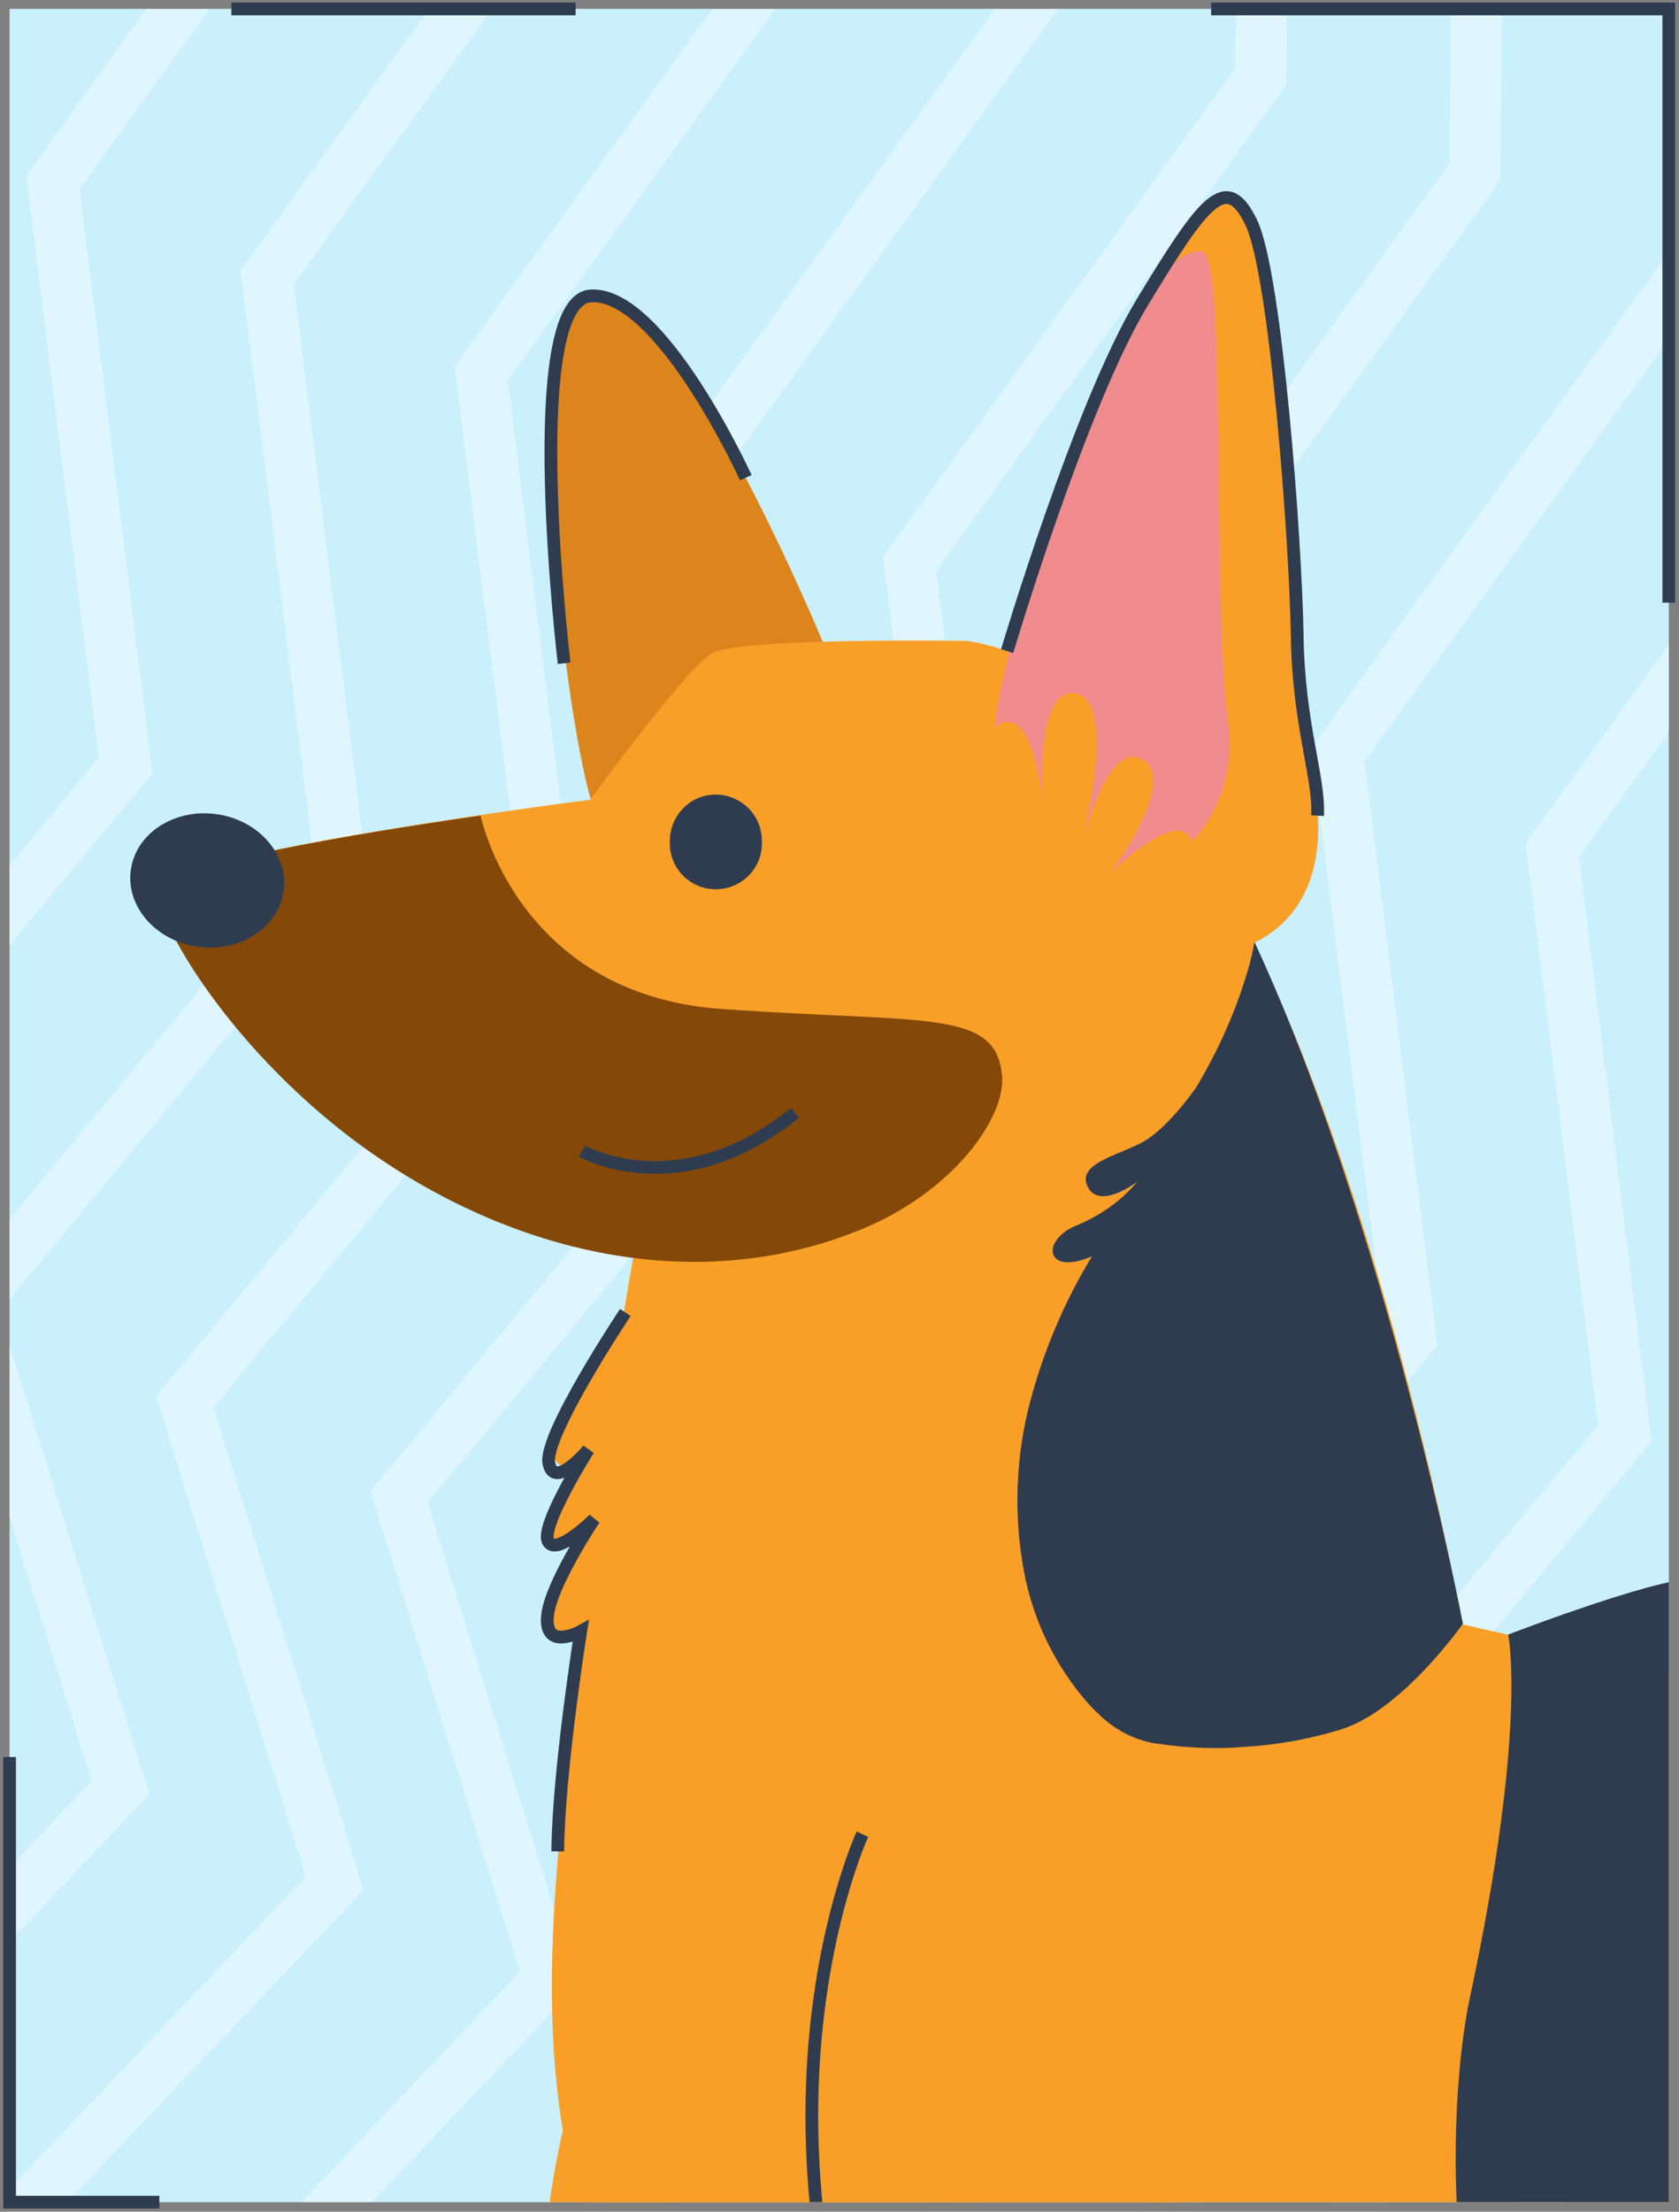 <svg version="1.1" id="Layer_1" xmlns="http://www.w3.org/2000/svg" xmlns:xlink="http://www.w3.org/1999/xlink" x="0" y="0" viewBox="0 0 263.4 346.8" xml:space="preserve"><rect x="0" y="0" width="263.4" height="346.8" fill="#808080" stroke="none"/><style>.st2{opacity:.42;fill:none;stroke:#fff;stroke-width:8;stroke-miterlimit:10;enable-background:new}.st5{fill:#dd851d}.st6{fill:#f99f28}.st7{fill:#2f3c50}.st11{fill:none;stroke:#2f3c50;stroke-width:2}</style><g id="Layer_2_00000147188513730012447870000001753586864975414158_"><g id="Layer_1-2"><path fill="#caf0fd" d="M1.5 1.4h260.3v343.9H1.5z"/><defs><path id="SVGID_1_" d="M1.5 1.4h260.3v343.9H1.5z"/></defs><clipPath id="SVGID_00000050633716088320498000000009564827469377072816_"><use xlink:href="#SVGID_1_" overflow="visible"/></clipPath><g clip-path="url(#SVGID_00000050633716088320498000000009564827469377072816_)"><path class="st2" d="M64.1-148.5l-.7 100.7L8.3 28.6 19.7 120l-57.9 69.8 23.5 75.6-58.5 61.6"/><path class="st2" d="M97.7-133.5L97-32.9 41.9 43.5l11.4 91.4-57.9 69.9 23.5 75.5-58.5 61.7"/><path class="st2" d="M131.3-118.5l-.7 100.6-55.1 76.4 11.4 91.4L29 219.8l23.5 75.5L-6 356.9"/><path class="st2" d="M164.9-103.6L164.2-3l-55.1 76.4 11.4 91.5-57.9 69.8 23.5 75.5-58.5 61.7"/><path class="st2" d="M198.5-88.6L197.8 12l-55.1 76.4 11.4 91.4-57.9 69.9 23.5 75.5-58.5 61.6"/><path class="st2" d="M232.1-73.7l-.7 100.6-55.1 76.4 11.4 91.5-57.9 69.8 23.5 75.6-58.5 61.6"/><path class="st2" d="M265.7-58.7L265 41.9l-55.1 76.4 11.4 91.4-57.9 69.9 23.5 75.5-58.5 61.6"/><path class="st2" d="M299.3-43.8l-.7 100.7-55.1 76.4 11.4 91.4-57.9 69.8 23.5 75.6-58.5 61.6"/><path class="st2" d="M332.9-28.8l-.7 100.6-55.1 76.4 11.4 91.4-57.9 69.9 23.5 75.5-58.5 61.7"/><path d="M173.8 180s-7.3 34.8-34.2 39.1" fill="none" stroke="#2f3c50" stroke-width="1.5"/></g><defs><path id="SVGID_00000075149004375028933600000016670218836162511523_" d="M1.5 1.4h260.3v343.9H1.5z"/></defs><clipPath id="SVGID_00000111904151783042484050000015699182040388712070_"><use xlink:href="#SVGID_00000075149004375028933600000016670218836162511523_" overflow="visible"/></clipPath><g clip-path="url(#SVGID_00000111904151783042484050000015699182040388712070_)"><path class="st5" d="M340.4 390.8s1.3 79.5 110.2 132.1l-5.8 49.8s-30.8 0-30.7 23.9h58.7l26.7-96.1s-72.2-60.1-67.9-115.1c0 0-22.4-44-91.5-42.4s.3 47.8.3 47.8zM129.1 100.7S105.2 43 92.7 46.5s-3.1 73.9.9 81.3 35.5-27.1 35.5-27.1z"/><path class="st6" d="M151.7 100.5s-35.9-.6-40.1 2-19 22.9-19 22.9-65.8 8.4-67.7 13.9 30.7 30.6 34.3 31.9S99.4 197 99.4 197 78 311.6 94.6 359.1s142.5 154.1 483.1 79.3c0 0-41.3-114.7-348.3-183.7.1-.1-26.3-146.9-77.7-154.2z"/><path class="st5" d="M111.6 382.1c0 1.3-9.6 191.1-9.6 191.1s-28.7-2.4-28.7 23.4H129l27.9-169.7-45.3-44.8z"/><path class="st6" d="M88.3 334.1c-4.1-24.9 0-49.5 2.9-78.3l-.1.1c-12.9 5.1 2.1-17.7 2.1-17.7s-5.1 5.8-7.2 3.5c-1.4-1.5 3.1-9.3 6.3-14.4-1.7 2-3.7 3.6-5.1 1.8-2.8-3.6 10.7-23.5 10.7-23.5.9-5.4 1.5-8.6 1.5-8.6L72 187.1l16-15.2 58.4 4.2s-33.2 170.1 28.4 227.1 160 60.4 160 60.4c-95.6-3.6-167.7-16.4-208.1-51.2-.1 1.2-.9 2.3-1.9 2.9-7 3.1-15.2-28.1-15.2-28.1s1.6 13.1-3.5 12.3c-8.4-1.4-5.2-28.4-5.2-28.4s-1.6 10-5.1 10c-3.1 0-2.7-21.8-2.6-26.7-.1 3.2-.9 12.5-5.4 8.2-5.2-5.2.5-28.5.5-28.5z"/><path class="st6" d="M140.5 219.5s-13.4 19.9-10.5 23 8.2-5 8.2-5-10.4 12.7-8 16.3c2.4 3.6 6.7-3.8 6.7-3.8s-10.9 15-6.2 17.9 10.8-5.5 10.8-5.5l-1-42.9z"/><path class="st7" d="M119.5 131.4c-.2-4-3.7-7-7.6-6.8-4 .2-7 3.7-6.8 7.6v.7c.4 4 3.9 6.9 7.9 6.5 4-.4 6.9-3.9 6.5-7.9v-.1z"/><path d="M24.9 139.3c1.3-3.6 30.8-8.6 50.5-11.4 0 0 5.7 28 37.7 30.3s43.2-.1 44.1 10.5c.6 6.5-7.7 18.3-22.4 24.2-26.5 10.7-56 3.2-79-13.9-21-15.7-32.1-36.2-30.9-39.7z" fill="#844908"/><path class="st6" d="M191.7 149.4s19.2-1.9 14.3-27.5-2.5-87-12.9-90.9-39.6 74.4-37.3 87.8 15.3 36.7 35.9 30.6z"/><path d="M179.7 46.5s5.2-8.1 9-7 1.4 54.7 4 74.2c2.2 17.4-15.5 32.6-30.3 17.1-1-1.2-2.3-2.2-3.7-2.9-1.2-2.9-2.1-5.9-2.7-9.1-1.8-9.2 11.8-49.7 23.7-72.3z" fill="#f08c8d"/><path class="st6" d="M174.5 141.4s14.8-5.5 12.3-10-12.7 5.6-12.7 5.6 11.1-14.7 5-18-10.3 16.9-10.3 16.9 7.4-26.2-.2-27.2-4.5 24.3-4.5 24.3-.4-21.5-6.8-19.7 2.2 23.9 2.2 23.9 6.6 8.3 15 4.2z"/><ellipse transform="rotate(-82.23 32.48 138.075)" class="st7" cx="32.5" cy="138.1" rx="10.5" ry="12.1"/><path d="M182.3 385.3s2.9 25.5 8.1 26.5 2.4-6.9 2.4-6.9 4.2 17.5 8.2 16.4 1.2-7.8 1.2-7.8 9.2 15.3 14.9 11.8-2-20.8-2-20.8l-32.8-19.2z" fill="#89412d"/><path class="st6" d="M152.6 580.9V415.1c-45.7-78.8-17.3-127.5-17.3-127.5l94.8 112.2-8.5 34.5s7 38.7 2.3 41.3-6.2-14-6.2-14 1.4 29.7-3.2 30.2c-3 .4-3.5-5.9-3.6-10.5-.4 8.4-1.7 25.4-6.5 22.8L179 607.9h-54.1c0-27.6 27.7-27 27.7-27z"/><path class="st7" d="M161.2 221.4c2-8.2 5.2-16.1 9.5-23.4.2-.3.4-.7.6-1-7.5 3.2-8-2.7-2.3-4.9 3.6-1.5 6.9-3.8 9.4-6.8 0 0-6 4.6-7.8.7s6-5 9.6-7.5 7.1-7.5 7.4-7.9c3.6-6 6.5-12.5 8.4-19.3.3-1.2.6-2.4.8-3.6 20.9 45.1 32.7 106.9 32.7 106.9s-9.6 13.7-19.2 16.6c-4.9 1.5-9.9 2.4-14.9 2.7-4.6.4-9.3.2-13.9-.5h-.1c-3.3-.5-6.4-2.1-8.8-4.4-1.1-1-2.1-2.1-3-3.2-4.6-5.7-7.7-12.4-9-19.6-1.5-8.2-1.3-16.6.6-24.8z"/><path class="st11" d="M91.3 180.5s15.3 8.7 33.4-6m10.6 113.1s-26.5 57.2 17.3 127.5v124.4M222.2 432s8 39.3 1.8 43.6-6.2-14-6.2-14 0 29.5-3.2 30.2-3.6-10.4-3.6-10.4-.1 23.5-6.5 22.8l-11.7 47.5M158 102.1s11.5-38.7 21.2-54.7 13.2-20.6 17.1-12.5 7 50.6 7.2 64.7 3.5 22.2 3.2 28.3m-89.7-53s-13.3-29.1-24.3-28.5-4.2 57.6-4.2 57.6m9.6 101.8s-12.8 19.2-12 23.6 6.2-2.1 6.2-2.1-7.6 12-6.3 14.4 7.2-3.5 7.2-3.5-6.8 10.2-7.3 15.1c-.6 5.7 5.2 2.5 5.2 2.5s-3.5 22-3.6 34.5m22.9 115.3L104.2 529m-30.9 67.5s-3.9-23.2 28.7-23.4m22.9 34.8s-.9-26.2 27.6-26.9"/><path class="st5" d="M514.4 369.1s82.1 63.3 119.7 125.9 46.1 88.6 46.1 88.6-170.9-58.2-165.8-214.5z"/><path class="st7" d="M514.4 369.1s82.1 63.3 119.7 125.9 46.1 88.6 46.1 88.6-175.8-107.2-165.8-214.5z"/><path class="st6" d="M399.3 427.4s31.4 81.6 155.6 102l16.3 56s-25.6 0-25.5 22.4h58.7l-8.2-107.7s-81.7-44.9-81.7-131.1c0 0-14.9-16.5-80.9-14.8-69.2 1.9-34.3 73.2-34.3 73.2z"/><path class="st7" d="M230.6 313.2c9.1-42.5 6-56.9 6-56.9s26.8-10.3 30.1-8.5c2.3 1.3 1.5 5.2-2 9 8-3 15.7-4.8 17-3 2 2.9-1.9 8-1.9 8s13-6.2 14.6-2c1 2.6-2.5 6.3-5 8.4 67.2 18.6 180.9 56.5 224.9 100.8-4.3-1.9-45.2-37.6-113.7-4.1-79.2 38.7-133.9 42.4-157.2 24.8-17.2-13.1-16.7-58.4-12.8-76.5z"/><path class="st11" d="M415.5 454s41.9 61.3 139.3 75.5m-140.7 67s-2.6-22.4 30.7-23.9m100.7 35.3s-1.9-19.9 25.5-22.4"/></g><path class="st11" d="M190 1.4h71.8v93.1M1.5 275.5v69.8H25M90.3 1.4h-54"/></g></g></svg>
